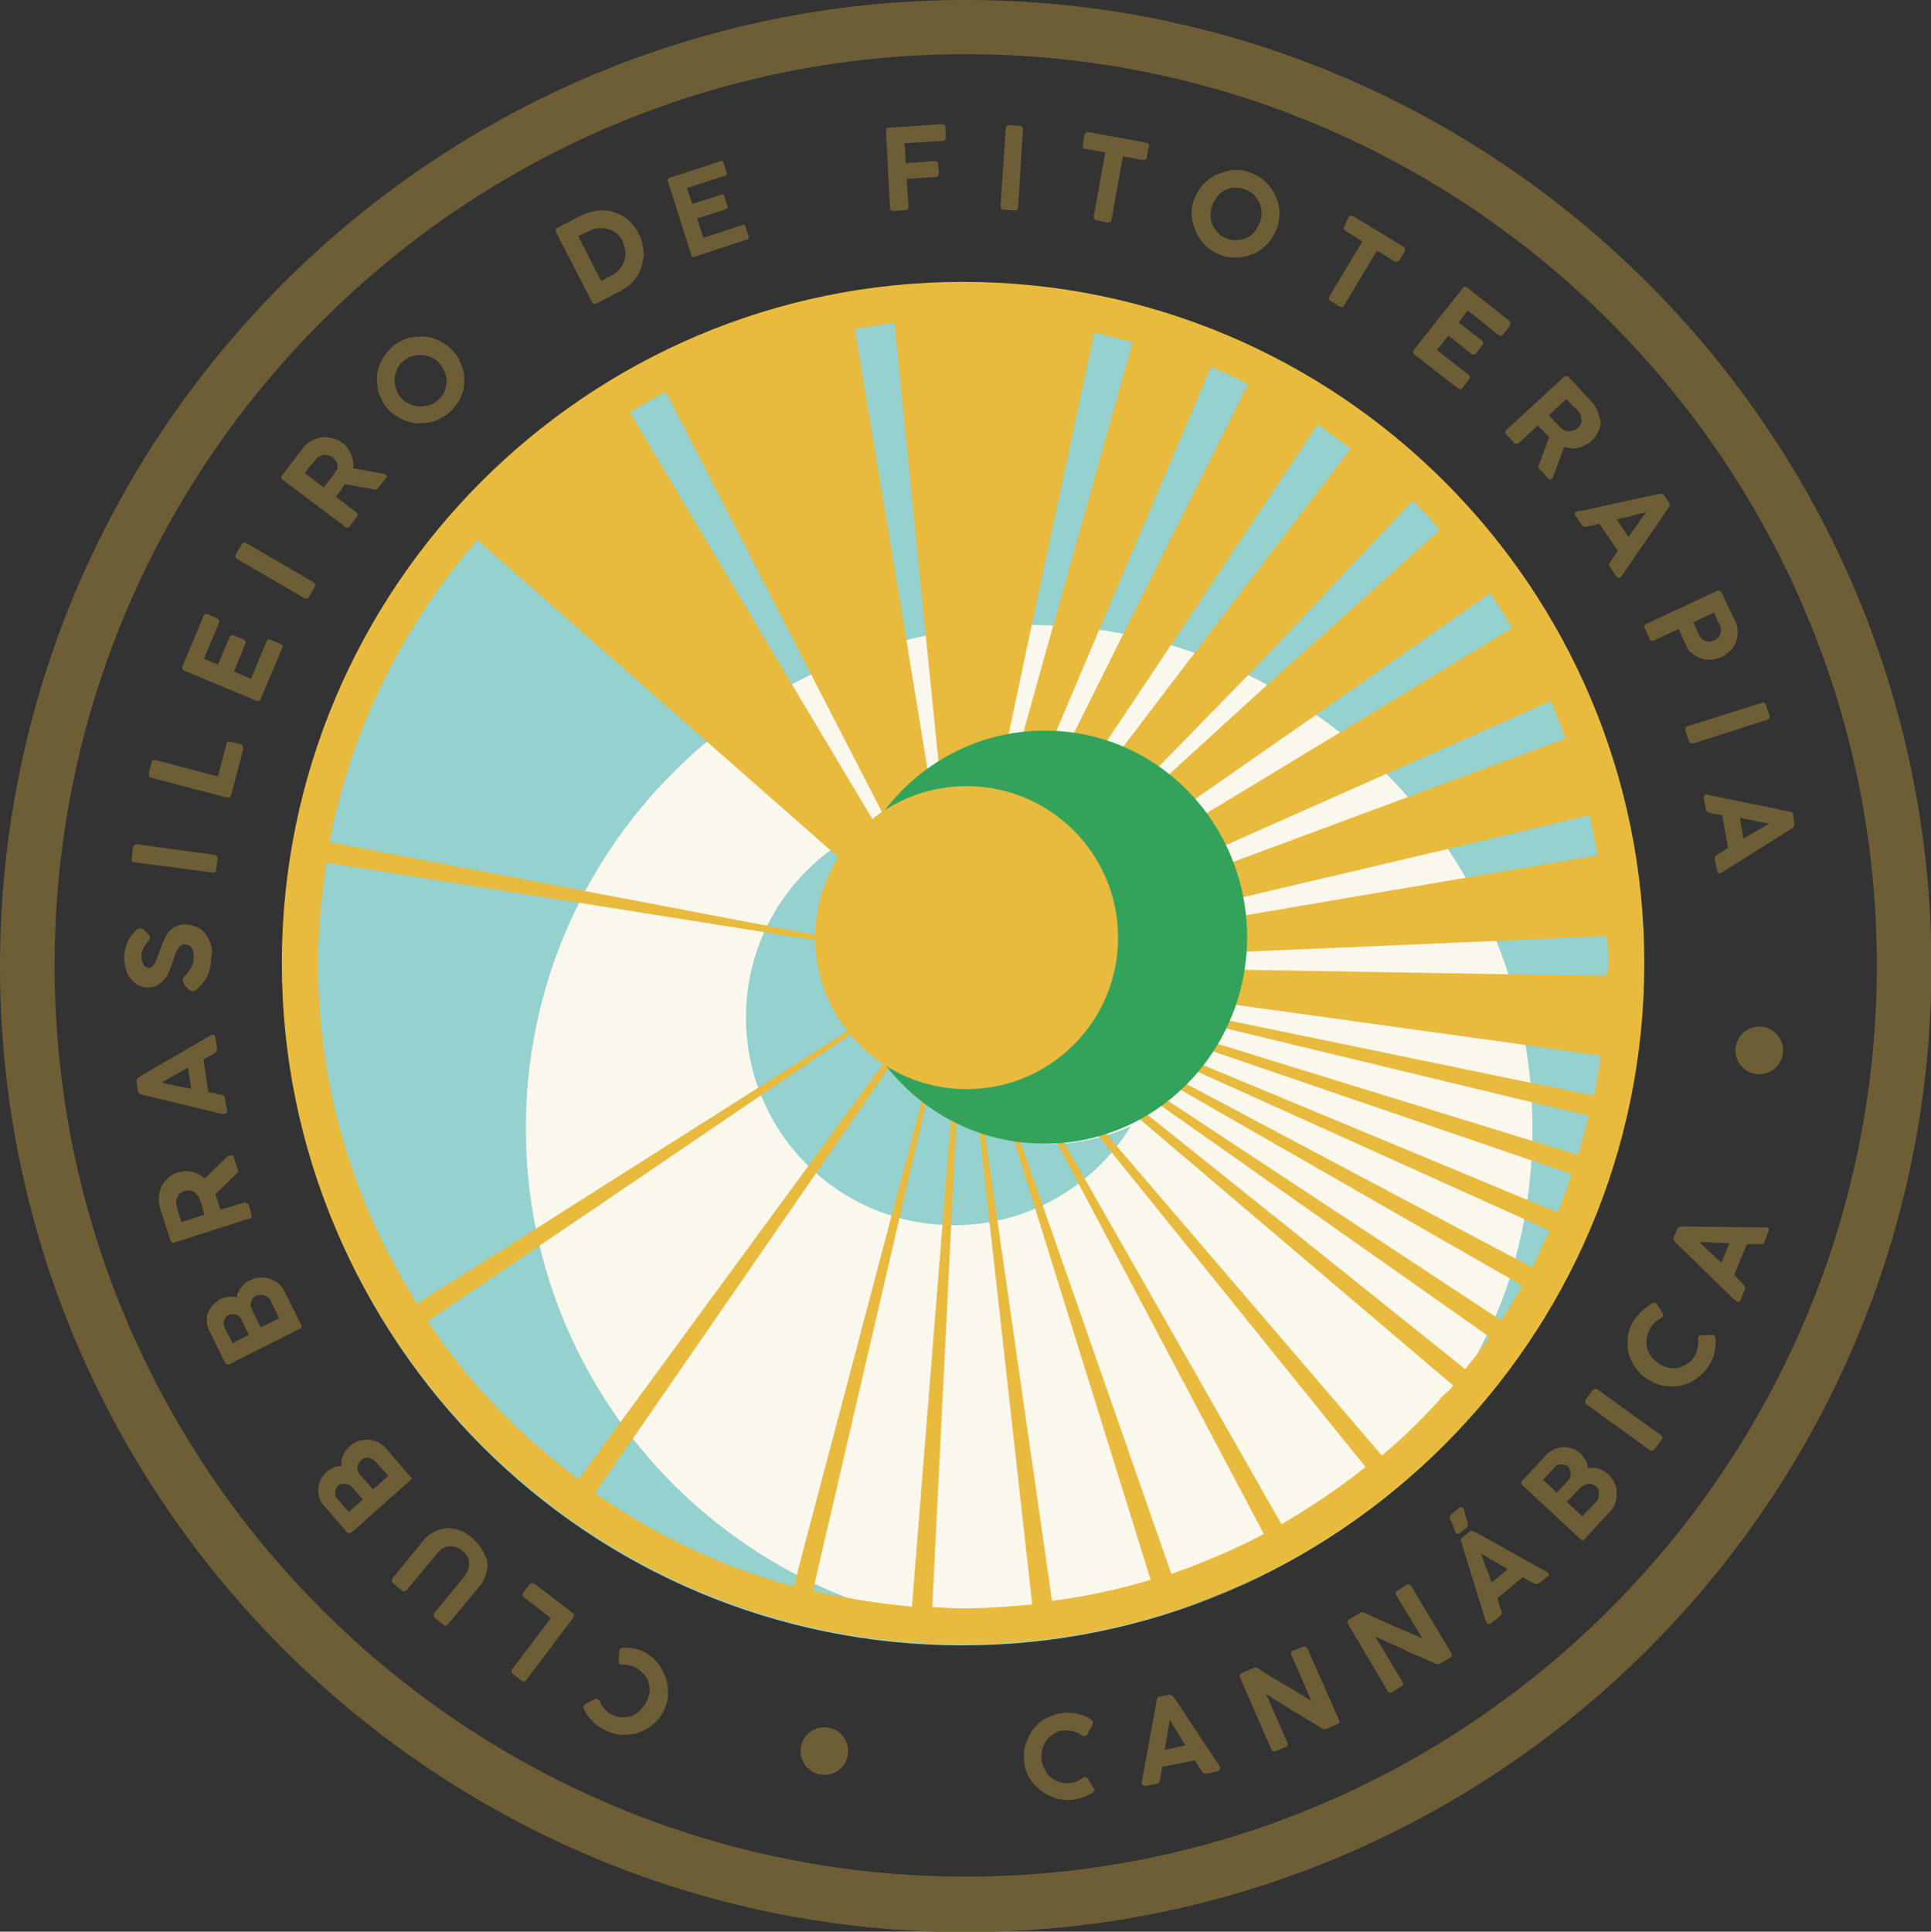 <?xml version="1.0" encoding="utf-8"?>
<!-- Generator: Adobe Illustrator 26.2.1, SVG Export Plug-In . SVG Version: 6.00 Build 0)  -->
<svg version="1.1" id="Layer_1" xmlns="http://www.w3.org/2000/svg" xmlns:xlink="http://www.w3.org/1999/xlink" x="0px" y="0px"
	 width="438.5px" height="438.6px" viewBox="0 0 438.5 438.6" style="enable-background:new 0 0 438.5 438.6;" xml:space="preserve"
	>
<rect x="0" y="0" width="438.5" height="438.6" fill="#333333" stroke="none"/>
<style type="text/css">
	.st0{fill:#94D1CF;}
	.st1{fill:#FAF7ED;}
	.st2{fill:#6E5E36;}
	.st3{fill:#E8BA3D;}
	.st4{fill:#33A35C;}
</style>
<path class="st0" d="M234.3,365.2c-61.5,0-111.4-49.9-111.4-111.4c0-61.5,49.9-111.4,111.4-111.4s111.4,49.9,111.4,111.4
	C345.7,315.4,295.8,365.2,234.3,365.2 M219.5,67.8c-83,0-150.2,67.3-150.2,150.2s67.3,150.2,150.2,150.2
	c83,0,150.2-67.3,150.2-150.2S302.5,67.8,219.5,67.8"/>
<path class="st1" d="M230,370.6c-66.1,0-119.5-53.6-119.5-119.5c0-66.1,53.6-119.5,119.5-119.5c65.9,0,119.5,53.6,119.5,119.5
	C349.5,317.2,296.1,370.6,230,370.6"/>
<path class="st0" d="M192.3,214.2c0-10.6,3.6-20.4,9.7-28.1c-18.9,6.2-32.6,23.9-32.6,44.9c0,26.1,21.1,47.2,47.2,47.2
	c17,0,31.9-9,40.2-22.5c-5.8,2.6-12.2,4.1-19,4.1C212.8,259.8,192.3,239.4,192.3,214.2"/>
<path class="st0" d="M233.7,370.5c-63.1,0-114.3-51.2-114.3-114.3c0-63.1,51.2-114.3,114.3-114.3c63.1,0,114.3,51.2,114.3,114.3
	C348,319.3,296.8,370.5,233.7,370.5 M218.5,65.4c-85.1,0-154.1,69-154.1,154.1c0,85.1,69,154.1,154.1,154.1
	c85.1,0,154.1-69,154.1-154.1C372.6,134.4,303.6,65.4,218.5,65.4"/>
<path class="st2" d="M219.3,426.1c-114.1,0-206.9-92.8-206.9-206.9c0-114.1,92.8-206.9,206.9-206.9s206.9,92.8,206.9,206.9
	C426.2,333.3,333.3,426.1,219.3,426.1 M219.3,0C98.4,0,0,98.4,0,219.4c0,120.9,98.4,219.3,219.3,219.3c121,0,219.3-98.4,219.3-219.4
	C438.5,98.4,340.1,0,219.3,0"/>
<path class="st2" d="M399.5,243.9c-3,0-5.4-2.4-5.4-5.4c0-3,2.4-5.4,5.4-5.4c3,0,5.4,2.4,5.4,5.4
	C404.9,241.5,402.5,243.9,399.5,243.9"/>
<path class="st2" d="M187.2,403c-3,0-5.4-2.4-5.4-5.4c0-3,2.4-5.4,5.4-5.4c3,0,5.4,2.4,5.4,5.4C192.6,400.6,190.2,403,187.2,403"/>
<path class="st2" d="M248.3,406l-1.3-2.2c-0.2-0.2-0.4-0.3-0.6-0.3h-0.2v0.1c-0.1,0-0.2,0-0.3,0.1c-0.6,0.4-1.1,0.7-1.7,0.9
	c-0.6,0.2-1.2,0.3-1.9,0.3c-0.8,0-1.6-0.2-2.3-0.5c-0.7-0.3-1.3-0.7-1.8-1.2c-0.5-0.5-0.8-1.1-1.2-1.9c-0.3-0.7-0.5-1.4-0.5-2.3
	c0-1,0.1-1.7,0.4-2.4c0.2-0.5,0.5-1.3,1.1-1.9c0.5-0.5,1.1-1,1.8-1.3c0.6-0.4,1.4-0.5,2.3-0.5c0.8,0,1.3,0.1,1.9,0.3
	c0.7,0.2,1.2,0.5,1.7,0.8l0.1,0.1h0.1c0.1,0,0.1,0.1,0.2,0.1h0.2c0.2,0,0.4-0.2,0.6-0.4l1.2-2.2c0.1-0.2,0.1-0.3,0.1-0.4
	c0-0.2,0-0.3-0.1-0.5l-0.2-0.2l0,0c-0.8-0.6-1.7-1-2.7-1.2c-0.8-0.3-1.7-0.4-2.9-0.4c-0.9,0-1.8,0.1-2.7,0.4c-0.9,0.3-1.7,0.7-2.3,1
	c-0.9,0.5-1.5,1-2,1.6c-0.6,0.5-1,1.1-1.5,2c-0.4,0.8-0.7,1.6-1,2.4c-0.2,0.8-0.3,1.7-0.3,2.7c0,0.9,0.1,1.8,0.4,2.7
	c0.3,0.9,0.6,1.7,1.1,2.3c0.4,0.7,0.9,1.3,1.6,1.9c0.6,0.6,1.3,1.1,2,1.5c0.8,0.4,1.6,0.7,2.4,1c0.8,0.2,1.7,0.3,2.7,0.3
	c1,0,2-0.2,3-0.5c1-0.4,1.9-0.8,2.6-1.3l0.2-0.2c0.1-0.1,0.1-0.3,0.1-0.5C248.4,406.3,248.4,406.1,248.3,406"/>
<path class="st2" d="M269.2,396.3l-4.7,1c0.2-1.1,0.4-2.3,0.6-3.5c0.1-0.6,0.2-1.2,0.3-1.8c0.1-0.5,0.2-1,0.2-1.5L269.2,396.3z
	 M277.1,401.3L277.1,401.3l-0.1-0.2l-10-15.1l-0.7-0.9c0,0,0,0,0,0c0-0.1-0.1-0.2-0.3-0.2l-0.1,0c-0.1-0.1-0.3-0.2-0.5-0.1l-1.9,0.4
	c-0.2,0-0.5,0.1-0.6,0.3c-0.1,0.1-0.2,0.3-0.2,0.4l-3.3,18.1c0,0,0,0,0,0.1c0,0.1,0,0.2-0.1,0.3c-0.1,0.2-0.1,0.4-0.1,0.5
	c0,0.2,0.1,0.3,0.3,0.3c0.1,0.2,0.2,0.3,0.3,0.3l0.4,0l2.5-0.5c0.4-0.1,0.6-0.4,0.7-0.8c0.1-0.4,0.2-0.9,0.2-1.4
	c0.2-0.5,0.2-1.1,0.3-1.6l7.4-1.5c0.1,0.2,0.2,0.3,0.3,0.4c0.1,0.2,0.2,0.3,0.3,0.5c0.1,0.2,0.2,0.4,0.4,0.6
	c0.1,0.2,0.2,0.3,0.3,0.5l0.3,0.5c0.1,0.2,0.2,0.2,0.3,0.3c0,0,0,0,0.1,0.1l0.1,0.1l0.6,0l2.4-0.5c0.3-0.1,0.5-0.2,0.6-0.3
	c0-0.1,0.1-0.2,0-0.4C277.2,401.4,277.1,401.4,277.1,401.3"/>
<path class="st2" d="M304.1,390.6l-7.2-16.3c-0.1-0.2-0.2-0.3-0.4-0.4c-0.2-0.1-0.4-0.1-0.6,0l-2.2,0.9c-0.3,0-0.4,0.2-0.5,0.3
	l0,0.5l4.6,10.6c-0.9-0.5-1.7-1.1-2.6-1.6c-1.1-0.7-2.1-1.3-3.2-1.9c-2.1-1.2-4.2-2.5-6.4-3.9c0,0-0.1,0-0.1-0.1
	c-0.1-0.1-0.2-0.1-0.4-0.1c-0.1,0-0.3,0-0.4,0.1l-2.7,1.2c-0.2,0.1-0.3,0.2-0.4,0.4c-0.1,0.1-0.1,0.4,0,0.6l7.1,16.3
	c0.1,0.2,0.2,0.3,0.4,0.4c0.1,0.1,0.2,0.1,0.3,0.1c0.1,0,0.2,0,0.3-0.1l2.2-0.9c0.3-0.1,0.4-0.2,0.5-0.4l0-0.1c0-0.2,0-0.4-0.1-0.6
	l-4.8-11c2,1.3,4,2.6,6,3.8c1.4,0.8,2.8,1.7,4.2,2.5c0.8,0.5,1.7,1,2.6,1.6c0.3,0.1,0.6,0.2,0.8,0.1l2.5-1.1
	C304.2,391.4,304.3,391,304.1,390.6"/>
<path class="st2" d="M329.6,375.4l-9.1-15.2c-0.1-0.2-0.3-0.3-0.5-0.4c-0.2-0.1-0.5,0-0.6,0.1l-2.1,1.3l0,0
	c-0.1,0.1-0.2,0.2-0.3,0.3c-0.1,0.1-0.1,0.4,0,0.6l6,9.9c-2.1-0.9-4.2-1.8-6.3-2.7l-6.9-3.1c-0.2-0.1-0.3-0.1-0.5-0.1
	c-0.1,0-0.3,0-0.4,0.1l-2.5,1.5c-0.2,0.1-0.4,0.2-0.4,0.5c0,0.1,0,0.3,0.1,0.5l9.1,15.4c0,0,0,0,0,0c0.1,0.1,0.2,0.2,0.4,0.2
	c0.1,0,0.1,0,0.2,0c0.2,0,0.3-0.1,0.4-0.1l2-1.3c0.2-0.1,0.4-0.2,0.4-0.4c0.1-0.2,0-0.4-0.1-0.6l-6.2-10.3c0.7,0.3,1.3,0.6,2,0.9
	c1.6,0.7,3.1,1.4,4.6,2.1c1.2,0.6,2.4,1.1,3.6,1.6c1.2,0.5,2.4,1.1,3.6,1.6c0.3,0.1,0.6,0.1,0.8,0l2.4-1.4
	C329.7,376.2,329.8,375.9,329.6,375.4"/>
<path class="st2" d="M333.1,346.8c0.2-0.3,0.3-0.6,0.2-1l-0.8-2.8c0-0.1,0-0.2-0.1-0.4l-0.2-0.2c-0.1-0.1-0.2-0.2-0.3-0.2
	c0,0-0.1,0-0.2,0c-0.2,0-0.3,0.1-0.4,0.2l-1.7,1.4c-0.1,0.1-0.2,0.2-0.3,0.4c-0.1,0.2-0.1,0.4,0,0.7l1.1,2.6c0,0.1,0,0.2,0.1,0.3
	c0,0,0,0,0,0.1c0,0,0.1,0.1,0.1,0.2c0.1,0.1,0.2,0.2,0.3,0.2c0,0,0.1,0,0.2,0c0,0,0.1,0,0.1,0c0.1,0,0.2-0.1,0.2-0.1L333.1,346.8
	L333.1,346.8z"/>
<path class="st2" d="M342.4,356.3l-3.7,3c-0.4-1.1-0.7-2.2-1.2-3.3c-0.4-0.9-0.7-1.9-1-2.8l-0.1-0.4L342.4,356.3z M351.6,357.2
	l-0.2-0.2l-15.8-8.8l-1-0.5h0c-0.1,0-0.2-0.1-0.3-0.1c-0.2,0-0.4,0-0.6,0.2l-1.5,1.2c-0.2,0.1-0.3,0.3-0.4,0.5
	c-0.1,0.2-0.1,0.4,0,0.5l5.4,17.5c0,0.1,0.1,0.1,0.1,0.2c0,0.1,0,0.1,0.1,0.2c0,0.2,0.1,0.4,0.2,0.5l0,0l0,0.1l0.1,0.1
	c0.1,0.1,0.4,0.1,0.5,0.1c0.2,0,0.3-0.1,0.4-0.1c0,0,0.1,0,0.1-0.1l2-1.6c0.3-0.3,0.4-0.6,0.3-1c-0.2-0.4-0.3-0.9-0.5-1.4
	c-0.1-0.5-0.3-1-0.5-1.6l5.8-4.8c0.2,0.1,0.3,0.2,0.5,0.3c0.1,0.1,0.3,0.2,0.4,0.2c0.2,0.2,0.4,0.3,0.7,0.4c0.1,0.1,0.3,0.2,0.5,0.3
	l0.6,0.3c0.2,0.1,0.3,0.1,0.5,0.1c0.1,0,0.3-0.1,0.5-0.2l2-1.6C351.6,357.9,351.9,357.6,351.6,357.2"/>
<path class="st2" d="M354.5,332.5c0.2,0,0.4,0,0.7,0.1l0.2,0c0.3,0.1,0.5,0.2,0.7,0.4c0.2,0.2,0.4,0.4,0.4,0.7l0,0.1
	c0.2,0.3,0.2,0.5,0.2,0.8c0,0.2,0,0.4-0.1,0.7l0,0.1c0,0.1-0.2,0.4-0.4,0.7l-2.7,2.8l-3.1-2.9l2.7-2.9c0.2-0.2,0.4-0.4,0.7-0.5
	C354,332.5,354.2,332.5,354.5,332.5 M363,339.2c0.1,0.3,0.1,0.5,0,0.8c0,0.3-0.1,0.4-0.3,0.7c0,0-0.1,0.1-0.1,0.1
	c-0.1,0.1-0.1,0.1-0.2,0.3c-0.1,0.1-0.1,0.2-0.3,0.3l-2.8,2.9l-3.5-3.3l2.8-2.9c0.1-0.1,0.1-0.1,0.2-0.2c0.1-0.1,0.1-0.1,0.2-0.2
	c0.1-0.1,0.2-0.1,0.3-0.2c0.1-0.1,0.1-0.1,0.2-0.1c0.2-0.1,0.5-0.3,0.7-0.4c0.3-0.1,0.5-0.1,0.8-0.1c0.1,0,0.2,0.1,0.4,0.1
	c0.1,0,0.2,0.1,0.4,0.1l0.7,0.4c0.2,0.2,0.3,0.4,0.5,0.6c0,0.1,0.1,0.3,0.1,0.4C363,338.9,363,339,363,339.2 M366.6,336.7
	c-0.3-0.7-0.7-1.3-1.3-1.9c-0.4-0.3-0.7-0.6-1.1-0.8c-0.4-0.2-0.8-0.4-1.2-0.5c-0.4-0.2-0.9-0.2-1.3-0.2c-0.3,0-0.7,0-1.1,0
	c-0.1-0.6-0.2-1.2-0.5-1.7c-0.4-0.6-0.8-1.2-1.2-1.6c-0.6-0.5-1.2-0.9-1.9-1.1c-0.7-0.3-1.5-0.3-2-0.3c-0.7,0-1.4,0.2-2.1,0.5
	c-0.8,0.4-1.4,0.8-1.8,1.3l-5.4,5.8c-0.2,0.2-0.2,0.4-0.2,0.6c0,0.1,0.1,0.4,0.3,0.5l13.1,12.2l0,0c0,0,0.1,0,0.1,0.1
	c0.1,0.1,0.2,0.1,0.4,0.1h0l0,0c0,0,0.1,0,0.1,0c0.1,0,0.3-0.1,0.4-0.3l5.9-6.4c0.5-0.6,0.9-1.3,1.1-2c0.2-0.7,0.3-1.5,0.2-2.2
	C367.1,337.9,366.9,337.2,366.6,336.7"/>
<path class="st2" d="M377.2,325.9l-14.4-10.4c-0.2-0.1-0.4-0.2-0.7-0.1c-0.2,0.1-0.3,0.2-0.5,0.3l-1.5,2.1c-0.1,0.2-0.1,0.4-0.1,0.6
	c0,0.2,0.1,0.4,0.3,0.5l14.4,10.4c0.1,0.1,0.3,0.1,0.4,0.1c0.2,0,0.4-0.1,0.6-0.3l1.5-2C377.6,326.5,377.6,326.2,377.2,325.9"/>
<path class="st2" d="M389.5,303.7C389.5,303.7,389.5,303.7,389.5,303.7l0-0.2l-0.3-0.3c-0.1-0.1-0.3-0.1-0.5-0.1l-2.4,0.1
	c-0.4,0-0.6,0.2-0.6,0.3c0,0.1-0.1,0.2-0.1,0.3l0,0.3c0.1,0.7,0,1.3-0.1,1.9c-0.1,0.6-0.3,1.2-0.6,1.8c-0.4,0.7-0.9,1.3-1.5,1.7
	c-0.7,0.5-1.4,0.8-2,1c-0.6,0.2-1.3,0.2-2.2,0.1c-0.9-0.2-1.6-0.4-2.2-0.8c-0.6-0.4-1.3-0.9-1.8-1.5c-0.5-0.6-0.9-1.3-1.1-2
	c-0.2-0.7-0.3-1.4-0.2-2.2c0.1-0.7,0.3-1.4,0.7-2.2c0.3-0.6,0.7-1.2,1.1-1.5c0.5-0.5,1-0.8,1.5-1.1l0.3-0.3v0c0,0,0.1-0.1,0.1-0.1
	c0.1-0.2,0.1-0.4,0-0.7l-1.3-2c-0.1-0.2-0.2-0.2-0.2-0.3c0,0,0,0,0,0c-0.1-0.1-0.4-0.1-0.5-0.1l-0.1,0l-0.1,0.1c0,0-0.1,0-0.1,0
	c-0.1,0-0.1,0-0.2,0.1c-0.7,0.4-1.5,1-2.5,1.9c-0.5,0.5-1.2,1.3-1.8,2.3c-0.5,0.8-0.8,1.6-1,2.5c-0.2,0.9-0.2,1.7-0.2,2.6
	c0,0.8,0.1,1.6,0.4,2.5c0.3,0.9,0.7,1.7,1.1,2.3c0.4,0.6,0.9,1.3,1.6,2c0.5,0.4,1.3,1.1,2.2,1.5c0.8,0.5,1.6,0.7,2.5,1
	c0.9,0.2,1.7,0.2,2.6,0.2c0.8,0,1.6-0.1,2.5-0.4c0.9-0.3,1.8-0.7,2.3-1.1c0.6-0.4,1.3-0.9,2-1.6c0.7-0.7,1.2-1.4,1.6-2.2
	c0.6-1,0.9-2,1-2.8c0.2-1.1,0.2-2,0.2-2.9C389.6,303.9,389.5,303.8,389.5,303.7"/>
<path class="st2" d="M392.7,282.3l-1.8,4.4l-2.8-2.6c-0.8-0.7-1.5-1.4-2.2-2.1L392.7,282.3z M401.4,278.8c-0.1-0.1-0.1-0.1-0.3-0.1
	l-18.2-0.2h-1.1c-0.1,0-0.2,0-0.4,0.1c-0.2,0-0.4,0.3-0.5,0.4l-0.8,1.9c-0.1,0.2-0.1,0.4,0,0.7c0.1,0.2,0.2,0.3,0.3,0.4l13.1,12.8
	l0.3,0.3l0.1,0c0,0,0.1,0.1,0.1,0.1c0,0,0.1,0.1,0.2,0.1l0.1,0.2l0.1,0c0.1,0,0.2,0.1,0.3,0.1c0.1,0,0.2,0,0.3-0.1
	c0.1-0.1,0.2-0.2,0.3-0.4l0.9-2.3c0.2-0.4,0.1-0.7-0.2-1c-0.2-0.2-0.4-0.4-0.6-0.7c-0.1-0.1-0.3-0.2-0.4-0.4
	c-0.1-0.1-0.3-0.3-0.4-0.4c-0.2-0.3-0.5-0.5-0.8-0.8l2.9-7h3.2c0.2,0,0.4,0,0.5-0.1c0.1-0.1,0.2-0.3,0.3-0.5l0.9-2.3
	c0.1-0.3,0.1-0.5,0.1-0.6C401.6,278.9,401.5,278.8,401.4,278.8"/>
<path class="st2" d="M151.4,381.8c-0.2-0.8-0.5-1.7-0.9-2.4c-0.4-0.8-0.9-1.5-1.4-2.1c-0.6-0.7-1.3-1.2-2-1.7
	c-0.9-0.6-1.8-1-2.7-1.2c-0.9-0.2-1.8-0.3-2.9-0.3c-0.1,0-0.1,0-0.2,0.1c0,0-0.1,0-0.1,0c-0.2,0-0.3,0.1-0.4,0.2l-0.1,0.1v0.1
	c0,0,0,0.1,0,0.1c0,0.1-0.1,0.1-0.1,0.2l-0.1,2.5l0,0c0,0.1,0,0.1,0,0.1c0,0.2,0.1,0.3,0.3,0.4c0.1,0,0.2,0.1,0.3,0.1l0.3,0
	c0.5-0.1,1.1,0,1.8,0.2c0.7,0.2,1.3,0.4,1.7,0.8c0.6,0.4,1.2,1,1.7,1.6c0.4,0.5,0.7,1.2,0.8,2c0.2,0.7,0.2,1.4,0,2.2
	c-0.2,0.8-0.5,1.5-0.9,2.2c-0.5,0.7-1,1.3-1.6,1.8c-0.7,0.5-1.4,0.9-2,1c-0.6,0.1-1.3,0.2-2.2,0.1c-0.7-0.1-1.5-0.4-2.2-0.8
	c-0.5-0.3-1-0.7-1.4-1.3c-0.4-0.5-0.7-1-0.9-1.6l-0.1-0.1h-0.1c0,0,0-0.1-0.1-0.1c0,0,0,0,0,0c0,0-0.1-0.1-0.2-0.2
	c-0.2-0.1-0.4-0.1-0.7,0l-2.1,1.1l-0.3,0.3c-0.1,0.1-0.1,0.4-0.1,0.5c0,0.1,0,0.3,0.1,0.4c0.4,0.9,1,1.7,1.7,2.4
	c0.7,0.8,1.4,1.4,2.3,1.9c0.9,0.5,1.7,0.9,2.4,1.1c0.9,0.3,1.7,0.4,2.5,0.4c0.8,0,1.7-0.1,2.5-0.2c0.8-0.2,1.7-0.5,2.4-0.9
	c0.8-0.4,1.5-0.9,2.1-1.4c0.7-0.6,1.2-1.3,1.7-2c0.5-0.9,0.9-1.7,1.1-2.4c0.3-0.9,0.4-1.7,0.4-2.5
	C151.7,383.5,151.6,382.6,151.4,381.8"/>
<path class="st2" d="M130.1,366.3l-8.7-6.7c-0.1-0.1-0.4-0.1-0.5-0.1l-0.1,0c0,0-0.1,0-0.1,0c-0.1,0-0.3,0.1-0.4,0.2l-1.4,1.8
	c-0.2,0.2-0.2,0.5-0.2,0.6l0,0.1c0,0,0,0.1,0,0.1c0,0.1,0.1,0.3,0.3,0.4l6.1,4.7l-8.8,11.6c-0.1,0.1-0.1,0.4-0.1,0.5l0,0.1
	c0,0,0,0.1,0,0.1c0,0.1,0.1,0.3,0.3,0.4l1.9,1.5c0.2,0.2,0.5,0.2,0.6,0.2h0l0,0c0,0,0.1,0,0.1,0c0.1,0,0.3-0.1,0.4-0.3l10.6-14.1
	c0.2-0.2,0.2-0.4,0.2-0.6C130.4,366.6,130.3,366.5,130.1,366.3"/>
<path class="st2" d="M109.2,351.4c-0.6-0.9-1.4-1.7-2.1-2.3c-0.8-0.7-1.6-1.2-2.7-1.6c-1-0.4-2-0.6-2.9-0.5c-0.9,0-1.8,0.3-2.9,0.8
	c-1,0.5-1.9,1.2-2.7,2.3l-6.8,8.3c-0.1,0.1-0.1,0.4-0.1,0.5c0,0.2,0.1,0.5,0.3,0.6l1.9,1.6c0.1,0.2,0.4,0.2,0.6,0.2l0.1,0
	c0.2-0.1,0.3-0.2,0.5-0.3l6.8-8.2c0.4-0.5,0.9-0.9,1.3-1.2l0.2-0.1c0.4-0.2,0.8-0.4,1.3-0.4c0.4-0.1,0.9,0,1.5,0.2
	c0.5,0.1,1,0.4,1.5,0.8c0.5,0.4,0.8,0.8,1.1,1.3c0.3,0.4,0.4,0.9,0.4,1.4c0.1,0.5,0,1-0.2,1.6c-0.1,0.5-0.5,1-0.9,1.6l-6.8,8.3
	c-0.1,0.1-0.1,0.4-0.1,0.5l0,0.1c0.1,0.2,0.2,0.3,0.3,0.5l2,1.6c0.1,0.1,0.4,0.1,0.5,0.1h0.1l0.1-0.1c0,0,0.1-0.1,0.1-0.1
	c0.1,0,0.1-0.1,0.2-0.2l6.9-8.3c0.8-0.9,1.4-2,1.7-3.1c0.3-1,0.4-2.1,0.2-3.1C110.1,353.2,109.8,352.3,109.2,351.4"/>
<path class="st2" d="M84.7,338.2l-2.6-3c-0.1-0.1-0.2-0.2-0.3-0.3l0-0.1l-0.1,0c-0.1,0-0.2-0.2-0.2-0.3c-0.1-0.2-0.2-0.4-0.3-0.7
	c-0.1-0.3-0.1-0.5,0-0.8l0-0.1c0.1-0.2,0.1-0.4,0.2-0.6c0.1-0.2,0.3-0.4,0.5-0.6l0,0c0.1-0.1,0.2-0.2,0.3-0.3
	c0.1-0.1,0.2-0.2,0.3-0.3l0.1,0c0.2-0.1,0.4-0.1,0.7-0.1c0.2-0.1,0.4,0,0.7,0.1l0.1,0c0.2,0.1,0.4,0.2,0.7,0.4c0,0,0.1,0.1,0.1,0.1
	c0.1,0.1,0.1,0.1,0.2,0.2c0.1,0.1,0.1,0.1,0.2,0.1c0.1,0.1,0.1,0.1,0.2,0.2l2.7,3L84.7,338.2z M79.2,343.3l-2.6-3
	c-0.2-0.2-0.4-0.4-0.4-0.7c-0.1-0.3-0.1-0.5-0.1-0.8c0-0.3,0.1-0.6,0.2-0.8c0.2-0.2,0.3-0.5,0.5-0.7c0.2-0.2,0.5-0.3,0.8-0.3
	c0.3-0.1,0.5-0.1,0.8-0.1c0.3,0,0.5,0.1,0.8,0.2c0.3,0.1,0.5,0.3,0.7,0.5l2.5,2.9L79.2,343.3z M93.3,335.4
	C93.3,335.4,93.2,335.4,93.3,335.4l-5.8-6.7c-0.4-0.5-1-0.9-1.8-1.3c-0.6-0.3-1.4-0.5-2.1-0.5c-0.8,0-1.5,0.1-2.2,0.3
	c-0.7,0.2-1.3,0.6-2,1.2c-0.3,0.3-0.6,0.6-0.9,1c-0.3,0.4-0.5,0.8-0.7,1.2c-0.1,0.4-0.2,0.8-0.3,1.1l0,0.2v1c-0.6,0-1.1,0-1.7,0.3
	c-0.6,0.3-1.2,0.6-1.7,1.1c-0.5,0.5-1,1-1.3,1.7c-0.2,0.6-0.5,1.3-0.5,2c-0.1,0.7,0,1.4,0.2,2c0.1,0.6,0.5,1.3,1.1,1.9l5.2,6
	c0.2,0.2,0.3,0.2,0.5,0.2c0.2,0,0.4-0.1,0.6-0.2l13.3-11.8c0.2-0.2,0.3-0.3,0.3-0.5C93.4,335.6,93.3,335.5,93.3,335.4"/>
<path class="st2" d="M56.5,303.1l-3.7,1.9l-1.8-3.5c-0.1-0.3-0.2-0.6-0.2-0.9c-0.1-0.3,0-0.5,0.1-0.8c0.1-0.3,0.2-0.5,0.4-0.7
	c0.1-0.2,0.3-0.3,0.6-0.5l0,0c0.2-0.1,0.5-0.2,1-0.2c0.1,0,0.1,0,0.2,0c0.1,0,0.3,0,0.5,0.1l0.2,0.1c0.2,0.1,0.4,0.2,0.5,0.3
	c0.2,0.2,0.4,0.4,0.5,0.7L56.5,303.1z M60.6,294.4c0.2,0.2,0.4,0.3,0.6,0.5l0,0l0,0c0.1,0,0.2,0.2,0.2,0.3l2,4.1l-4.2,2.1l-2-4.1
	c0-0.1,0-0.1-0.1-0.2c0-0.1,0-0.2-0.1-0.2c-0.1-0.3-0.1-0.5-0.1-0.8c0-0.1,0.1-0.2,0.1-0.4c0-0.1,0.1-0.3,0.1-0.4
	c0.1-0.2,0.2-0.4,0.4-0.6c0.2-0.2,0.4-0.4,0.7-0.5c0.3-0.2,0.5-0.2,0.6-0.1l0.1,0l0.1,0c0.3-0.1,0.5-0.1,0.8,0l0.1,0
	C60.2,294.2,60.4,294.3,60.6,294.4 M68.4,300.8l-3.9-7.8c-0.3-0.6-0.8-1.2-1.4-1.7c-0.6-0.4-1.2-0.7-1.9-1c-0.7-0.2-1.5-0.3-2.2-0.2
	c-0.9,0-1.5,0.3-2.2,0.6c-0.5,0.2-0.9,0.4-1.2,0.7c-0.3,0.3-0.7,0.7-0.9,1c-0.3,0.4-0.5,0.8-0.6,1.1c-0.2,0.3-0.3,0.7-0.4,1.1
	c-0.5-0.2-1.1-0.2-1.7-0.2c-0.7,0.1-1.4,0.3-2,0.6c-0.6,0.4-1.2,0.8-1.7,1.4c-0.4,0.4-0.8,1-1.1,1.8c-0.3,0.7-0.3,1.3-0.2,2
	c0,0.7,0.2,1.4,0.6,2.1l3.5,7.1c0.1,0.2,0.3,0.3,0.5,0.4c0.1,0,0.1,0,0.2,0c0.1,0,0.3,0,0.4-0.1l15.9-8c0.2-0.1,0.4-0.2,0.4-0.5
	C68.5,301.2,68.5,301,68.4,300.8"/>
<path class="st2" d="M46.4,275.8l-5.2,1.7l-0.7-2.2c-0.1-0.3-0.2-0.6-0.2-0.9c0-0.2-0.1-0.3-0.1-0.4c0-0.1-0.1-0.3-0.1-0.4
	c-0.1-0.3-0.1-0.7-0.1-1c0.1-0.4,0.2-0.7,0.4-1c0.1-0.3,0.3-0.5,0.6-0.7c0.3-0.2,0.6-0.4,0.9-0.5l0.2,0c0.3-0.1,0.5-0.1,0.8-0.1
	c0.3,0,0.7,0.1,0.9,0.2c0.3,0.1,0.6,0.4,0.8,0.6c0.3,0.2,0.4,0.5,0.6,0.9c0,0.1,0,0.1,0.1,0.2c0,0.1,0,0.2,0.1,0.3
	c0,0.1,0,0.1,0.1,0.2c0,0.1,0,0.2,0.1,0.2L46.4,275.8z M56.5,273.5c-0.1-0.2-0.3-0.1-0.4-0.2c0,0-0.1-0.1-0.1-0.1
	c-0.1-0.1-0.2-0.3-0.4-0.2l-5.5,1.7c-0.1-0.2-0.1-0.4-0.2-0.5c-0.1-0.4-0.2-0.7-0.3-1c-0.1-0.2-0.2-0.5-0.2-0.7
	c0-0.1-0.1-0.2-0.1-0.3c-0.1-0.3-0.2-0.5-0.3-0.7c0-0.1,0-0.1-0.1-0.2c0,0,0-0.1,0-0.1l4.8-4.7c0.2-0.1,0.5-0.4,0.3-0.9l-0.9-2.8
	c-0.1-0.2-0.2-0.4-0.3-0.4c-0.1-0.1-0.3-0.1-0.5,0l-0.1,0c0,0,0,0-0.1,0c0,0-0.1,0.1-0.2,0.1c0,0,0,0-0.1,0c0,0-0.1,0.1-0.2,0.1
	l-5.1,5c-0.4-0.4-0.8-0.6-1.1-0.8c-0.5-0.3-1-0.5-1.6-0.7c-0.5-0.1-1.1-0.2-1.7-0.2c0,0,0,0,0,0c-0.5,0.1-1.1,0.2-1.7,0.3
	c-0.8,0.2-1.6,0.7-2.2,1.2c-0.5,0.5-1,1.1-1.5,1.9c-0.3,0.8-0.6,1.6-0.6,2.4c-0.1,0.8,0,1.7,0.2,2.5l2.4,7.4
	c0.1,0.2,0.2,0.4,0.3,0.5c0.1,0,0.2,0.1,0.3,0.1c0.1,0,0.2,0,0.4-0.1l16.9-5.4c0.3,0,0.4-0.2,0.5-0.3c0.1-0.1,0.1-0.4,0-0.6
	L56.5,273.5z"/>
<path class="st2" d="M43.4,247.2c-0.4-0.1-0.7-0.2-1.1-0.2c-0.8-0.2-1.6-0.3-2.4-0.5c-1.1-0.2-2.2-0.4-3.2-0.7l6-3.4L43.4,247.2z
	 M51.5,251.9l-0.4-2.5c0-0.3-0.1-0.6-0.7-0.8l-0.2,0c-0.3-0.1-0.7-0.1-1.2-0.3c-0.3-0.1-0.6-0.2-1-0.2c-0.2,0-0.4-0.1-0.7-0.1
	l-1.1-7.4c0.4-0.2,0.7-0.4,1-0.6c0.3-0.2,0.7-0.4,1.1-0.6l0.5-0.3c0.2-0.1,0.2-0.2,0.3-0.3c0,0,0,0,0.1-0.1l0-0.1
	c0.1-0.2,0.1-0.4,0.1-0.6l-0.4-2.5c-0.1-0.5-0.5-0.6-0.7-0.6h-0.1l-0.1,0.1c0,0,0,0,0,0H48l-15.7,9.1l-0.9,0.6l-0.3,0.3l0,0.1
	c-0.1,0.2-0.1,0.3-0.1,0.6l0.3,2c0,0.2,0.1,0.5,0.3,0.6c0.1,0.1,0.3,0.2,0.4,0.2l17.9,4.3c0,0,0,0,0.1,0c0.1,0,0.2,0.1,0.3,0.1
	c0.1,0,0.1,0,0.2,0c0.1,0,0.2,0,0.3,0c0.1,0,0.1,0,0.4-0.1c0.1,0,0.3-0.1,0.3-0.2l0.1-0.1L51.5,251.9z"/>
<path class="st2" d="M47.9,214.5c-0.3-0.9-0.7-1.7-1.2-2.4c-0.5-0.7-1.1-1.2-2-1.6c-0.7-0.3-1.6-0.6-2.6-0.6c-0.6,0-1.1,0.1-1.6,0.2
	c-0.5,0.2-0.9,0.4-1.3,0.7c-0.4,0.3-0.8,0.7-1.1,1.1c-0.3,0.4-0.6,0.9-0.8,1.4c-0.2,0.5-0.5,1-0.6,1.5c-0.2,0.5-0.4,1-0.6,1.6
	c-0.2,0.5-0.3,0.9-0.5,1.3c-0.2,0.4-0.3,0.8-0.5,1.1c-0.2,0.3-0.4,0.6-0.6,0.7c-0.2,0.2-0.4,0.3-0.6,0.3c-0.3,0-0.5-0.1-0.7-0.2l0,0
	c-0.2-0.1-0.4-0.2-0.5-0.4l-0.1-0.2c-0.1-0.2-0.2-0.4-0.3-0.7c-0.1-0.4-0.2-0.8-0.2-1.2c0-0.4,0-0.7,0.1-1c0.2-0.4,0.3-0.7,0.5-1
	c0.2-0.3,0.3-0.6,0.5-0.8c0.1-0.1,0.2-0.3,0.3-0.4c0.1-0.1,0.1-0.2,0.2-0.2c0,0,0.1-0.1,0.1-0.2c0,0,0.1-0.1,0.1-0.1
	c0.1-0.1,0.1-0.4,0.1-0.5c0-0.1,0-0.1,0-0.1l0.1-0.1l-0.1-0.1c-0.1-0.1-0.1-0.2-0.2-0.3c-0.1-0.1-0.1-0.1-0.1-0.1l-1.2-1.2
	c-0.1-0.1-0.2-0.1-0.2-0.1c0,0-0.1,0-0.1,0c-0.1-0.1-0.4-0.1-0.5-0.1c-0.1,0-0.3,0.1-0.5,0.2c-0.2,0.1-0.4,0.3-0.5,0.4
	c-0.2,0.2-0.3,0.3-0.5,0.6c-0.2,0.2-0.3,0.4-0.4,0.5l-0.1,0.1c-0.5,0.7-0.8,1.4-1.1,2.3c-0.3,0.9-0.4,1.7-0.4,2.4
	c0,1,0.1,1.9,0.4,2.8c0.3,1,0.6,1.7,1.1,2.2c0.5,0.6,1.1,1.1,1.7,1.4c1.2,0.6,2.8,0.7,4.2,0.1c0.5-0.3,1-0.7,1.5-1.2
	c0.5-0.5,0.9-1.1,1.3-2c0.1-0.2,0.2-0.4,0.2-0.6c0.3-0.6,0.5-1.3,0.8-2.1c0.1-0.4,0.2-0.7,0.3-1l0.2-0.5c0.1-0.3,0.3-0.7,0.5-0.9
	c0.2-0.4,0.4-0.6,0.7-0.8c0.2-0.2,0.4-0.3,0.8-0.3c0.3,0,0.6,0.1,0.9,0.2c0.3,0.1,0.5,0.3,0.7,0.6c0.2,0.4,0.4,0.7,0.4,0.9l0,0.2
	c0.1,0.4,0.1,0.7,0.1,1.1c0,0.3-0.1,0.6-0.1,0.9l0,0.2c-0.1,0.4-0.2,0.7-0.4,1.1c-0.1,0.2-0.2,0.4-0.4,0.5c-0.1,0.2-0.2,0.4-0.4,0.6
	c-0.2,0.4-0.5,0.7-0.8,1l-0.3,0.3c-0.1,0.1-0.1,0.4-0.1,0.5c0,0.1,0,0.2,0.1,0.4c0,0.1,0.1,0.2,0.1,0.3c0,0.1,0.1,0.1,0.1,0.2l0,0.1
	c0.1,0.1,0.1,0.1,0.2,0.2c0.1,0.1,0.1,0.2,0.2,0.3c0.1,0.1,0.1,0.1,0.2,0.2c0.1,0.1,0.1,0.1,0.2,0.2l0.4,0.4l0.1,0
	c0.1,0.1,0.2,0.1,0.3,0.2c0.1,0.1,0.3,0.1,0.4,0.1c0.2,0,0.6-0.2,0.8-0.4c0.5-0.5,1-0.9,1.4-1.4c0.3-0.4,0.6-0.9,0.9-1.3l0.2-0.4
	c0.3-0.7,0.5-1.3,0.6-1.8c0.2-0.7,0.2-1.4,0.2-2C48.3,216.4,48.2,215.5,47.9,214.5"/>
<path class="st2" d="M48.5,197.8C48.5,197.8,48.5,197.8,48.5,197.8C48.5,197.8,48.5,197.8,48.5,197.8L48.5,197.8z M48.7,194.1
	l-17.6-2.4c-0.2,0-0.3,0.1-0.4,0.1c0,0-0.1,0-0.1,0.1l-0.1,0c-0.2,0.2-0.3,0.3-0.3,0.5l-0.3,2.5c-0.1,0.3,0,0.5,0.1,0.7l0.1,0
	c0,0,0.1,0,0.1,0.1c0.1,0.1,0.2,0.1,0.4,0.1l17.6,2.3c0.1,0,0.2,0,0.2,0c0.2,0,0.3,0,0.4-0.1c0.2-0.1,0.2-0.4,0.3-0.6l0.3-2.5
	C49.5,194.4,49,194.2,48.7,194.1"/>
<path class="st2" d="M55.1,169.3L55.1,169.3c-0.1-0.1-0.1-0.1-0.1-0.1c-0.1-0.1-0.2-0.3-0.4-0.2l-2.3-0.6c-0.2,0-0.4,0-0.6,0.1
	l-0.1,0c0,0,0,0,0,0c-0.1,0.1-0.2,0.2-0.2,0.4l-1.9,7.4l-14.1-3.7l-0.1,0c-0.2,0-0.4,0-0.6,0.1l-0.1,0c0,0,0,0,0,0
	c-0.1,0.1-0.2,0.2-0.2,0.4l-0.6,2.4l0,0.1c0,0.2,0,0.4,0.1,0.6c0.1,0.2,0.2,0.3,0.5,0.4l17.1,4.5c0.1,0,0.2,0,0.3,0
	c0.4,0,0.6-0.2,0.7-0.6l2.8-10.7l0-0.1C55.2,169.7,55.2,169.5,55.1,169.3"/>
<path class="st2" d="M63.7,146.2l-2.1-0.9c-0.2-0.1-0.4-0.1-0.6-0.1h-0.1l-0.1,0.1c0,0,0,0,0,0c-0.1,0.1-0.2,0.2-0.3,0.4l-3.5,8.4
	l-3.9-1.6l2.6-6.3c0.1-0.3,0.1-0.4,0-0.6l0-0.1c-0.1-0.1-0.2-0.2-0.4-0.3l-2.1-0.9c-0.2-0.1-0.4-0.1-0.7,0l-0.1,0
	c-0.1,0.1-0.2,0.2-0.3,0.4l-2.6,6.2l-3.2-1.3l3.4-8.1c0.1-0.2,0.1-0.4,0-0.7c-0.1-0.2-0.2-0.3-0.4-0.4l-2-0.9
	c-0.2-0.1-0.4-0.1-0.6-0.1h-0.1l-0.1,0.1c0,0,0,0,0,0c-0.1,0.1-0.2,0.2-0.3,0.4l-4.7,11.3c-0.2,0.5-0.1,0.9,0.4,1.1l16.3,6.8
	c0.1,0,0.2,0.1,0.3,0.1c0.1,0,0.2,0,0.3-0.1l0.1,0c0.1-0.1,0.2-0.2,0.3-0.4l4.9-11.6C64.3,146.8,64.1,146.4,63.7,146.2"/>
<path class="st2" d="M71.2,132.2l-15.3-8.9c-0.2-0.1-0.4-0.1-0.6,0c-0.3,0-0.4,0.2-0.4,0.3l-1.3,2.2c-0.1,0.2-0.2,0.4-0.1,0.6
	c0,0.3,0.2,0.4,0.3,0.5l15.3,8.9c0.1,0.1,0.3,0.1,0.4,0.1c0.3,0,0.5-0.1,0.7-0.4l1.2-2.2c0.2-0.2,0.2-0.4,0.2-0.6
	C71.6,132.5,71.4,132.3,71.2,132.2"/>
<path class="st2" d="M75.9,107.5c-0.1,0.1-0.1,0.3-0.2,0.3l0,0.1c0,0-0.1,0.1-0.1,0.1c-0.1,0.1-0.1,0.1-0.2,0.2l-1.9,2.5l-4.3-3.3
	l1.4-1.8c0.1-0.1,0.2-0.2,0.3-0.3c0.1-0.1,0.2-0.2,0.3-0.4c0.1-0.1,0.2-0.2,0.3-0.3c0.1-0.1,0.2-0.2,0.3-0.4
	c0.2-0.3,0.6-0.5,0.8-0.6c0.3-0.2,0.6-0.3,1-0.3c0.3-0.1,0.7,0,1,0.1c0.3,0.1,0.6,0.2,0.9,0.4l0.8,0.8c0.2,0.3,0.3,0.6,0.3,0.9
	l0,0.1c0.1,0.4,0.1,0.7,0,1C76.3,106.7,76.2,107.1,75.9,107.5 M87.7,107.9L87.7,107.9l-0.1-0.1c-0.1,0-0.1-0.1-0.2-0.1
	c-0.1,0-0.1-0.1-0.2-0.1l-7-1.3c0.1-0.4,0.1-0.9,0-1.4c-0.1-0.5-0.2-1-0.4-1.6c-0.2-0.5-0.5-1-0.8-1.5c-0.3-0.4-0.7-0.9-1.2-1.2
	c-0.7-0.5-1.4-0.9-2.3-1.1c-0.7-0.2-1.5-0.3-2.5-0.2c-0.9,0.2-1.6,0.4-2.3,0.8c-0.7,0.4-1.3,0.9-1.9,1.6l-4.7,6.2
	c-0.2,0.2-0.2,0.4-0.2,0.6c0,0.2,0.2,0.3,0.4,0.5l14.1,10.6c0.2,0.2,0.3,0.2,0.5,0.2c0.2,0,0.4-0.1,0.5-0.3l1.6-2.1
	c0.2-0.2,0.2-0.4,0.2-0.6c0-0.2-0.1-0.4-0.3-0.5l-4.6-3.5c0.2-0.3,0.4-0.6,0.6-0.8c0.1-0.1,0.2-0.3,0.3-0.4c0.1-0.2,0.3-0.4,0.4-0.6
	c0.1-0.1,0.2-0.2,0.2-0.3c0.1-0.1,0.1-0.2,0.2-0.3c0.1-0.1,0.1-0.2,0.2-0.3c0,0,0.1-0.1,0.1-0.2c0,0,0,0,0,0l6.5,1.2
	c0.3,0.2,0.7,0.1,1-0.2l1.8-2.3c0.1-0.1,0.3-0.3,0.2-0.5C88,108.2,87.9,108,87.7,107.9"/>
<path class="st2" d="M101.4,86.7c0,0.8-0.2,1.5-0.5,2.2c-0.3,0.8-0.8,1.4-1.4,1.9c-0.6,0.5-1.2,1-2,1.2c-0.7,0.2-1.4,0.3-2.2,0.3
	c-0.7,0-1.4-0.2-2.2-0.5c-0.8-0.3-1.4-0.8-1.9-1.4l0,0c-0.6-0.6-1-1.2-1.2-2c-0.3-0.7-0.4-1.3-0.4-2.2c0-0.8,0.2-1.5,0.5-2.2
	c0.3-0.8,0.8-1.4,1.4-1.9c0.7-0.6,1.2-1,2-1.2c0.6-0.2,1.3-0.3,2.2-0.3c0.7,0,1.4,0.2,2.2,0.5c0.8,0.3,1.4,0.8,1.9,1.4
	c0.5,0.6,0.9,1.2,1.2,2C101.3,85.1,101.4,85.8,101.4,86.7 M105.2,84.2c-0.2-0.8-0.5-1.6-0.9-2.4c-0.4-0.9-0.9-1.6-1.5-2.2
	c-0.6-0.6-1.3-1.2-2.1-1.7c-0.6-0.4-1.4-0.8-2.3-1.1c-0.9-0.3-1.7-0.4-2.5-0.4c-0.8,0-1.7,0.1-2.5,0.2c-0.7,0.1-1.5,0.4-2.4,0.9
	c-0.9,0.4-1.6,0.9-2.2,1.5c-0.6,0.6-1.2,1.3-1.7,2.1c-0.4,0.6-0.8,1.4-1.1,2.3c-0.3,0.9-0.4,1.7-0.4,2.5c0,0.8,0.1,1.7,0.2,2.5
	c0.1,0.7,0.4,1.5,0.9,2.4c0.4,0.9,0.9,1.6,1.5,2.2c0.6,0.6,1.2,1.2,2.1,1.6c0.6,0.4,1.4,0.8,2.3,1.1c0.9,0.3,1.7,0.4,2.5,0.4
	c0.8,0,1.7-0.1,2.5-0.2c0.7-0.1,1.5-0.4,2.4-0.9c0.9-0.4,1.6-0.9,2.2-1.5c0.6-0.5,1.1-1.2,1.7-2c0.4-0.6,0.8-1.4,1.1-2.3
	c0.3-0.9,0.4-1.7,0.4-2.5C105.5,85.9,105.4,85,105.2,84.2"/>
<path class="st2" d="M138.1,52c0.7,0.2,1.4,0.6,1.9,1c0.6,0.4,1,1,1.4,1.8c0.3,0.8,0.5,1.5,0.6,2.2c0.1,0.8,0,1.4-0.2,2.1
	c-0.2,0.7-0.6,1.4-1,1.9c-0.5,0.6-1.1,1.1-1.8,1.5c-0.3,0.2-0.5,0.3-0.8,0.4c-0.3,0.1-0.6,0.3-0.8,0.4l-0.9,0.5l-5.2-10.2l2.4-1.1
	c0.7-0.4,1.4-0.6,2.2-0.7C136.8,51.8,137.5,51.8,138.1,52 M145.9,55.5c-0.1-0.8-0.4-1.6-0.9-2.5c-0.5-1.1-1.3-2.1-2.3-3
	c-0.9-0.8-2-1.4-3.2-1.8c-1.1-0.4-2.3-0.5-3.7-0.4c-1.5,0.2-2.7,0.6-3.8,1.1l-5.4,2.8c-0.2,0.1-0.3,0.3-0.4,0.5
	c-0.1,0.2,0,0.4,0.1,0.6l8.1,15.7c0.1,0.2,0.2,0.5,0.5,0.5c0.2,0,0.3,0,0.5-0.1l5.5-2.8c0.9-0.6,1.6-1,2.2-1.5
	c0.6-0.6,1.2-1.3,1.6-1.9c0.4-0.7,0.8-1.4,1-2.2c0.2-0.8,0.4-1.6,0.5-2.4C146.2,57,146,56.1,145.9,55.5"/>
<path class="st2" d="M151.7,41.2c-0.2-0.4,0-0.6,0.3-0.8l11.6-3.8c0.2-0.1,0.4-0.1,0.5,0c0.2,0.1,0.2,0.2,0.2,0.4l0.7,2.1
	c0.1,0.2,0,0.3,0,0.5c-0.1,0.2-0.2,0.2-0.4,0.3l-8.6,2.8l1.2,3.6l6.6-2.1c0.2-0.1,0.3-0.1,0.4,0c0.2,0.1,0.2,0.2,0.3,0.4l0.7,2.2
	c0.1,0.2,0.1,0.3,0,0.4c-0.1,0.2-0.2,0.2-0.3,0.3l-6.6,2.1l1.4,4.4l8.9-2.9c0.2-0.1,0.4-0.1,0.5,0s0.2,0.2,0.2,0.4l0.7,2.2
	c0.1,0.3,0,0.6-0.4,0.7l-11.9,3.9c-0.2,0.1-0.3,0.1-0.4,0c-0.2-0.1-0.2-0.2-0.3-0.3L151.7,41.2z"/>
<path class="st2" d="M214.7,29c0-0.5-0.3-0.8-0.9-0.8h0l-12,0.8c-0.2,0-0.4,0.1-0.5,0.2c-0.1,0.1-0.1,0.4-0.1,0.5l0.9,17.5
	c0,0.4,0.3,0.7,0.8,0.7h0l2.6-0.2c0.5,0,0.8-0.2,0.8-0.8l-0.4-6.3l6.6-0.4c0.2,0,0.4-0.1,0.5-0.3c0.2-0.1,0.2-0.4,0.2-0.6l-0.2-2.1
	c0-0.2-0.1-0.4-0.2-0.5c-0.1-0.1-0.4-0.1-0.5-0.1c-0.1,0-0.2,0-0.4,0c-0.3,0-0.7,0-1.1,0.1c-0.4,0-0.8,0-1.2,0.1c-0.5,0-1,0-1.5,0.1
	c-0.4,0-0.8,0-1.2,0.1c-0.2,0-0.4,0-0.6,0c-0.3,0.1-0.5,0.1-0.6,0.1l-0.3-4.6l8.7-0.5c0.2,0,0.4-0.1,0.5-0.3
	c0.2-0.1,0.2-0.4,0.2-0.6L214.7,29z"/>
<path class="st2" d="M232.1,28.8c0,0-0.1,0-0.1-0.1c-0.1-0.1-0.2-0.1-0.4-0.1h0l-2.5-0.2c-0.2,0-0.4,0.1-0.5,0.2
	c-0.1,0.1-0.2,0.3-0.2,0.5l-1.2,17.7c0,0.5,0.3,0.8,0.7,0.8h0l2.5,0.2c0.5,0,0.8-0.3,0.8-0.7l1.1-17.7
	C232.3,29.2,232.3,29,232.1,28.8"/>
<path class="st2" d="M260.9,32.8L260.9,32.8c-0.2-0.3-0.4-0.4-0.6-0.4l-13.1-2.4c-0.2,0-0.4,0-0.6,0.1c-0.2,0.1-0.3,0.3-0.4,0.6
	l-0.3,2.2c0,0.2,0,0.4,0.1,0.6c0.1,0.2,0.3,0.3,0.5,0.3l4.5,0.8l-2.6,14.4c-0.1,0.2,0,0.5,0.1,0.6l0,0.1c0.2,0.2,0.3,0.3,0.5,0.3
	l2.4,0.5c0.1,0,0.1,0,0.2,0c0.2,0,0.3-0.1,0.4-0.1l0.1,0c0.2-0.2,0.3-0.3,0.3-0.5l2.6-14.4l4.5,0.8c0.2,0.1,0.5,0,0.6-0.1
	c0.2-0.1,0.4-0.3,0.3-0.5l0.4-2.2C261,33,261,32.9,260.9,32.8"/>
<path class="st2" d="M286.5,48.2c0,0.9-0.1,1.6-0.4,2.3c-0.3,0.8-0.7,1.4-1.2,2.1c-0.5,0.6-1.1,1.1-1.8,1.4
	c-0.5,0.3-1.2,0.4-2.1,0.5c-0.8,0.1-1.6,0-2.3-0.3c-0.9-0.3-1.5-0.7-2-1.2c-0.6-0.6-1-1.2-1.3-1.8c-0.4-0.8-0.5-1.5-0.5-2.2
	c0-1,0.1-1.7,0.4-2.4l0,0c0.2-0.7,0.6-1.3,1.2-2.1c0.5-0.6,1.1-1.1,1.8-1.4c0.7-0.3,1.4-0.5,2.1-0.5c0.9,0,1.6,0.1,2.3,0.4
	c0.9,0.3,1.5,0.7,2,1.2c0.6,0.6,1,1.2,1.3,1.8C286.3,46.8,286.5,47.5,286.5,48.2 M290.4,46.8c-0.2-0.9-0.4-1.7-0.8-2.4
	c-0.4-0.9-0.8-1.5-1.4-2.2c-0.5-0.7-1.2-1.3-1.9-1.8c-0.8-0.5-1.5-0.9-2.3-1.2c-0.7-0.3-1.6-0.5-2.6-0.6c-0.9,0-1.8,0-2.6,0.2
	c-0.8,0.2-1.6,0.5-2.4,0.8c-0.9,0.4-1.5,0.8-2.2,1.4c-0.7,0.5-1.3,1.2-1.8,1.9c-0.5,0.8-0.9,1.5-1.2,2.3c-0.3,0.7-0.5,1.5-0.6,2.5
	c0,0.9,0,1.8,0.2,2.6c0.2,0.8,0.5,1.6,0.8,2.4c0.4,0.9,0.8,1.5,1.4,2.2c0.4,0.7,1.1,1.2,1.9,1.8c0.8,0.5,1.5,0.9,2.3,1.2
	c0.7,0.3,1.6,0.5,2.6,0.6c0.9,0,1.8,0,2.5-0.2c0.8-0.1,1.6-0.4,2.4-0.7c0.9-0.4,1.5-0.8,2.2-1.4c0.7-0.5,1.3-1.2,1.8-1.9
	c0.5-0.8,0.9-1.5,1.2-2.3c0.3-0.7,0.5-1.6,0.6-2.6C290.6,48.5,290.6,47.6,290.4,46.8"/>
<path class="st2" d="M318.7,56l-11.4-6.9c-0.2-0.1-0.4-0.1-0.6-0.1c-0.2,0-0.4,0.1-0.5,0.4l-0.9,1.9c-0.1,0.2-0.1,0.4-0.1,0.6
	c0,0.2,0.1,0.4,0.3,0.5l3.9,2.4l-7.5,12.5c-0.1,0.2-0.2,0.4-0.1,0.6c0,0.3,0.2,0.4,0.3,0.4l2.1,1.3c0.1,0.1,0.3,0.1,0.4,0.1
	c0.1,0,0.1,0,0.2,0c0.3,0,0.4-0.2,0.4-0.3l7.5-12.5l3.9,2.4c0.2,0.1,0.4,0.2,0.7,0.1c0.2-0.1,0.4-0.2,0.5-0.4l1.2-1.9
	c0.1-0.2,0.1-0.4,0-0.7C319,56.2,318.9,56.1,318.7,56"/>
<path class="st2" d="M342.8,72.9l-9.6-7.6c-0.1-0.1-0.3-0.2-0.5-0.2c-0.2,0-0.4,0.1-0.6,0.4l-11,13.9c-0.2,0.2-0.2,0.3-0.2,0.5
	l0,0.1l0.1,0.1c0,0,0,0,0,0.1c0,0.1,0.1,0.2,0.2,0.3l9.9,7.7c0.2,0.1,0.4,0.2,0.5,0.2c0,0,0,0,0,0c0.2,0,0.4-0.1,0.5-0.3l1.4-1.8
	l0.1-0.1c0.1-0.2,0.2-0.3,0.2-0.5c0-0.2-0.1-0.4-0.3-0.6l-7.2-5.6l2.6-3.3l5.3,4.2c0.1,0.1,0.4,0.2,0.6,0.1c0.2,0,0.3-0.1,0.4-0.3
	l1.4-1.8c0.2-0.2,0.2-0.5,0.2-0.6c0-0.2-0.1-0.4-0.3-0.5l-5.3-4.1l2.1-2.7l6.9,5.5c0.2,0.2,0.5,0.2,0.6,0.2l0.1,0c0,0,0.1,0,0.1,0
	c0.1,0,0.3-0.1,0.3-0.2l1.4-1.8c0.1-0.2,0.2-0.4,0.2-0.6C343.1,73.3,343,73.1,342.8,72.9"/>
<path class="st2" d="M359.2,95.6c-0.1,0.3-0.1,0.6-0.3,0.8c-0.1,0.3-0.4,0.6-0.6,0.8c-0.2,0.2-0.5,0.4-0.9,0.5l-0.1,0
	c-0.3,0.1-0.6,0.2-1,0.2c-0.2,0.1-0.6,0-0.9-0.1c-0.3-0.1-0.6-0.4-0.9-0.6l-0.3-0.3c0,0-0.1-0.1-0.1-0.1c-0.1-0.1-0.1-0.1-0.2-0.2
	l-2.2-2.3l4-3.7l1.6,1.7c0.1,0.1,0.2,0.2,0.3,0.2c0.1,0.1,0.3,0.2,0.4,0.4c0.1,0.1,0.1,0.1,0.2,0.2c0.1,0.1,0.2,0.3,0.3,0.4
	c0.2,0.3,0.4,0.6,0.5,0.9c0.1,0.4,0.1,0.7,0.1,1L359.2,95.6z M362.8,93.4c-0.2-0.7-0.7-1.4-1.3-2.1l-5.3-5.7c-0.3-0.3-0.7-0.3-1.1,0
	l-13,12c-0.2,0.2-0.3,0.3-0.3,0.5c0,0.2,0.1,0.3,0.1,0.4c0,0,0,0.1,0.1,0.1l1.8,1.9c0.2,0.3,0.4,0.3,0.5,0.3c0.2,0,0.4-0.1,0.6-0.2
	l4.3-4c0.4,0.5,0.8,0.8,1.1,1.1c0.3,0.3,0.5,0.5,0.7,0.8l0.5,0.5l0.1,0c0.1,0,0.1,0.1,0.2,0.2c0,0,0,0,0,0l-2.3,6.3
	c-0.1,0.3-0.3,0.7,0.1,1l2,2.1c0.1,0.2,0.3,0.3,0.4,0.3c0,0,0,0,0,0c0.1,0,0.3-0.1,0.4-0.2c0.1-0.1,0.2-0.2,0.2-0.3
	c0,0,0.1-0.1,0.1-0.1c0,0,0,0,0-0.1l2.5-6.7c0.4,0.1,0.9,0.2,1.4,0.3c0.5,0.1,1.1,0,1.7-0.1c0.6-0.2,1.1-0.3,1.6-0.6
	c0.6-0.2,1.1-0.6,1.5-1c0.6-0.5,1.1-1.2,1.5-2c0.4-0.9,0.6-1.6,0.6-2.4C363.2,94.9,363,94.1,362.8,93.4"/>
<path class="st2" d="M369.8,121.9l-2.7-4c0.8-0.2,1.6-0.3,2.4-0.5c0.4-0.1,0.7-0.2,1.1-0.3c0.4-0.1,0.7-0.2,1.1-0.3
	c0.7-0.2,1.4-0.3,2.1-0.5L369.8,121.9z M379,114.1l-1.1-1.6c-0.1-0.2-0.3-0.4-0.6-0.4l-0.4,0l-17.9,3.9c-0.1,0-0.1,0-0.2,0
	c-0.1,0-0.1,0-0.2,0l-0.1,0c-0.1,0-0.1,0-0.2,0.1c-0.1,0-0.2,0-0.2,0.1l-0.1,0c-0.2,0-0.4,0.3-0.4,0.4c0,0.2,0.1,0.3,0.1,0.4
	c0,0,0,0.1,0.1,0.1l1.4,2.1c0.3,0.4,0.6,0.5,1,0.4c0.1,0,0.3-0.1,0.5-0.1c0.3-0.1,0.6-0.1,0.9-0.2c0.5-0.1,0.9-0.2,1.4-0.3l0.2-0.1
	l4.2,6.2c-0.3,0.3-0.5,0.6-0.7,1c-0.1,0.2-0.2,0.4-0.4,0.5c-0.1,0.2-0.2,0.4-0.3,0.5l-0.4,0.6c0,0,0,0.1-0.1,0.1
	c-0.1,0.1-0.1,0.2-0.1,0.4c0,0.1,0.1,0.3,0.2,0.5l1.4,2.1c0.1,0.1,0.3,0.4,0.6,0.4c0.1,0,0.2,0,0.3-0.1c0.1,0,0.2-0.1,0.2-0.1
	l10.3-15l0.7-1v-0.1c0-0.1,0.1-0.2,0.1-0.3C379.2,114.4,379.1,114.2,379,114.1"/>
<path class="st2" d="M389.2,145.4c-0.3,0.1-0.6,0.2-0.9,0.3c-0.2,0-0.6-0.1-0.9-0.1c-0.3-0.1-0.6-0.3-0.9-0.5
	c-0.2-0.2-0.5-0.5-0.6-0.8l-1.4-3l4.7-2.2l1.4,3c0.2,0.4,0.2,0.7,0.2,1c0,0.3-0.1,0.6-0.2,1c-0.1,0.2-0.2,0.5-0.5,0.8
	C389.8,145.1,389.5,145.3,389.2,145.4L389.2,145.4z M394,141l-3.1-6.5c-0.2-0.4-0.6-0.5-1.1-0.3l-16,7.5c-0.2,0.1-0.3,0.2-0.4,0.4
	c-0.1,0.2,0,0.4,0.1,0.6l1.1,2.3c0.1,0.3,0.2,0.4,0.4,0.5c0.2,0.1,0.4,0,0.6-0.1l5.6-2.6l1.6,3.6c0.3,0.8,0.8,1.5,1.5,2
	c0.8,0.6,1.4,0.9,2,1.1c0.5,0.2,1.1,0.3,1.9,0.3c0.1,0,0.3,0,0.4,0c0.9-0.1,1.6-0.3,2.3-0.6c0.7-0.3,1.3-0.8,2-1.4
	c0.5-0.5,1-1.2,1.3-2c0.3-0.8,0.4-1.6,0.4-2.4C394.6,142.5,394.4,141.7,394,141"/>
<path class="st2" d="M401.8,162.4L401,160c-0.1-0.2-0.2-0.3-0.4-0.4c-0.1-0.1-0.4-0.1-0.6,0l-16.8,5.3c-0.5,0.2-0.6,0.5-0.5,1
	l0.8,2.3c0.1,0.4,0.3,0.6,0.7,0.6c0.1,0,0.2,0,0.3,0l16.9-5.4c0.2-0.1,0.3-0.2,0.4-0.4l0-0.1v0C401.9,162.7,401.9,162.5,401.8,162.4
	"/>
<path class="st2" d="M401.8,187l-5.9,3.4l-0.8-4.7c1.1,0.2,2.3,0.4,3.5,0.7L401.8,187z M407.2,185.1c0-0.2-0.1-0.5-0.3-0.6
	c-0.1-0.1-0.3-0.2-0.4-0.2l-18-3.7c0,0,0,0-0.1,0c-0.1,0-0.2,0-0.3-0.1c-0.2-0.1-0.4-0.1-0.5-0.1h-0.2c-0.2,0-0.3,0.1-0.4,0.2
	l-0.1,0.1l0,0.5l0.5,2.5c0,0.3,0.1,0.6,0.7,0.8c0.1,0,0.3,0.1,0.5,0.1c0.3,0.1,0.6,0.2,1,0.2c0.2,0,0.5,0.1,0.7,0.1
	c0.3,0.1,0.5,0.1,0.8,0.2l1.3,7.4c-0.2,0.1-0.3,0.2-0.4,0.3c-0.2,0.1-0.3,0.2-0.5,0.3c-0.2,0.1-0.4,0.2-0.6,0.4
	c-0.2,0.1-0.3,0.2-0.5,0.3l-0.5,0.3c-0.2,0.1-0.2,0.2-0.3,0.3c0,0,0,0-0.1,0.1l-0.1,0.1l0,0.6l0.5,2.4c0.1,0.3,0.2,0.5,0.3,0.6
	c0.1,0,0.1,0.1,0.2,0.1c0.1,0,0.1,0,0.2,0l0.1-0.1c0,0,0,0,0,0l0.1,0l0.1-0.1h0.1l15.3-9.6l0.9-0.6l0.2-0.2l0-0.1
	c0.1-0.2,0.1-0.3,0.1-0.6L407.2,185.1z"/>
<path class="st3" d="M201.6,240.1l-0.5,0.7l-59.3,80.9l-10.4,14.2c-13.3-9.9-25.1-22-34.3-35.9l25.8-17.4l71.7-48.7l-0.2-0.2
	c1.2,1.5,2.6,2.7,4.1,4.1C199.5,238.5,200.6,239.4,201.6,240.1 M344.5,237l19,2.7c-0.5,3.1-0.9,6.1-1.5,9.1l-16.6-3.4l-66.9-13.8
	c-0.3,0.7-0.7,1.2-1,1.7l68,16.4l15.2,3.6c-0.7,3.1-1.4,6-2.4,8.9l-12.8-3.9l-69.7-21.5c-0.3,0.5-0.7,1-1,1.7l70.7,24.2l11.4,3.9
	c-1,2.9-2,5.8-3.2,8.7l-9.4-3.9l-71.9-29.9c-0.3,0.5-0.9,1-1.2,1.5l72.7,32.8l8,3.6c-1.4,2.7-2.6,5.6-3.9,8.4l-6.1-3.2l-73.1-38.8
	c-0.5,0.5-1,0.9-1.5,1.2l73.3,42l5.1,2.9c-1.5,2.7-3.1,5.3-4.8,7.9l-3.4-2.2l-73.1-48.2c-0.5,0.3-0.9,0.9-1.4,1.2l72.6,51.1l2.6,1.9
	c-1.7,2.6-3.6,5-5.5,7.3l-1.2-1l-71.7-57.4c-0.5,0.3-1.2,0.7-1.7,1l71.9,61.1c-0.9,1.4-2.4,2-3.2,3.4c-4.1,4.4-8.4,8.7-13,12.5
	l-63.5-74.1c-0.5,0.2-1.2,0.3-1.7,0.5l61.5,76.2c-6,4.8-12.3,9-19.1,13l-50-87.8c-0.5,0-1,0-1.5,0.2l47.5,89.8
	c-6.7,3.6-13.8,6.5-21,9.1L231.3,258c-0.5,0-0.9-0.2-1.4-0.2l31.4,100.9c-7.2,2.2-14.7,3.8-22.4,4.8l-15.4-107.2
	c0,0-0.5-0.2-1.2-0.3l12.1,108.3c-5.1,0.5-10.4,0.9-15.9,0.9c-2.4,0-4.6-0.2-6.8-0.3l5.5-111c-0.3-0.2-0.7-0.3-1.2-0.5l-8.9,111.2
	v0.2c-7.7-0.7-15.2-1.9-22.5-3.6l0.9-3.9l24.9-107.2c-0.3-0.2-0.7-0.5-0.9-0.7l-28,106l-1.2,4.8c-16.4-4.4-31.6-11.6-45.2-21.2
	l9.4-13.5l57.5-83.3l0.7-1c5.1,3.1,11.1,5,17.6,5c18.6,0,33.8-15.2,33.8-33.8c0-18.6-15.2-33.8-33.8-33.8c-4.3,0-8.4,0.9-12.1,2.4
	c-1.4,0.5-2.7,1.2-4.1,1.9c2-2.4,4.3-4.6,6.8-6.3l-0.2-1.4l-5-30.7l-11.6-69.8c3.1-0.5,6-1,9-1.4l7,69.8l3.1,30.6
	c4.8-2.9,9.9-5.3,15.7-6.3l5.6-26.5l14-65.4c2.9,0.7,5.8,1.5,8.7,2.2l-17.8,63.5l-7.2,25.8c1.5-0.2,1.5-0.2,3.9-0.3
	c1,0,1.9,0,3.4,0.2l10.4-24.6L275,83.3c2.9,1.2,5.6,2.6,8.4,3.9l-27.7,55.5l-12,24.1c2.6,0.3,5.1,1,7.5,1.7l15.4-23.1l32.6-49
	c2.6,1.7,5,3.6,7.5,5.5l-35,45.8l-16.9,22.2c2.6,1,5,2.2,8.4,4.1l21.2-21.7l36.4-38.6c2.2,2,4.3,4.3,6.1,6.7l-38.8,34.8l-22.7,20.7
	c2.2,1.7,3.9,3.8,5.6,5.8l28-19.5l39.4-27.5c1.7,2.6,3.4,5.1,5,7.9l-39.1,23.7l-30.7,18.6c1.7,2.2,3.1,4.6,4.3,7.2l36.5-16.2
	l37.7-16.7c1.2,2.7,2.4,5.6,3.4,8.5l-36.4,13.5l-39.6,14.7c1,2.6,1.9,5.1,2.4,7.9l45.9-10.8l33.1-7.9c0.7,2.9,1.4,6,1.9,9.1
	l-31.1,5.3l-49.3,8.4c0.2,1.5,0.5,2.7,0.5,4.3c0,1.2-0.3,2.7-0.3,3.9l55.8-2.4l26.5-1.2c0.2,2,0.3,4.3,0.3,6.3c0,1-0.2,1.9-0.2,2.7
	l-23.9-0.3l-58.9-1c-0.5,2.7-1.2,5.3-2,7.9L344.5,237z M108.4,122.6l50.9,44.7l31.6,27.8c-2.9,5-4.6,10.6-4.6,16.7v0.7l-54.6-10.4
	l-56.9-10.9C79.8,165.3,91.6,141.9,108.4,122.6 M72.2,218.6c0-7.7,0.9-15.4,1.9-22.7l56.3,8.9l56,8.9c0.3,7.3,3.1,14,7.5,19.5
	L122,278.8l-27.3,17.2C80.5,273.5,72.2,247.1,72.2,218.6 M183.5,151.8l16.9,32.8v0.2c-0.2,0.2-0.5,0.3-0.7,0.5
	c-0.5,0.3-0.9,0.7-1.4,1L179,154l-36-60.4c2.7-1.5,5.3-3.2,8.2-4.6L183.5,151.8z M218.7,64C133.3,64,64,133.3,64,218.7
	c0,85.2,69.3,154.7,154.7,154.7c85.2,0,154.7-69.3,154.7-154.7C373.4,133.3,303.9,64,218.7,64"/>
<path class="st4" d="M283.2,212.8c0,25.9-20.6,46.9-46,46.9c-25.4,0-46-21-46-46.9c0-25.9,20.6-46.9,46-46.9
	C262.7,165.8,283.2,186.9,283.2,212.8"/>
<path class="st3" d="M219.5,178.5c19,0,34.4,15.4,34.4,34.4c0,19-15.4,34.4-34.4,34.4c-19,0-34.4-15.4-34.4-34.4
	C185.1,193.9,200.5,178.5,219.5,178.5"/>
</svg>
